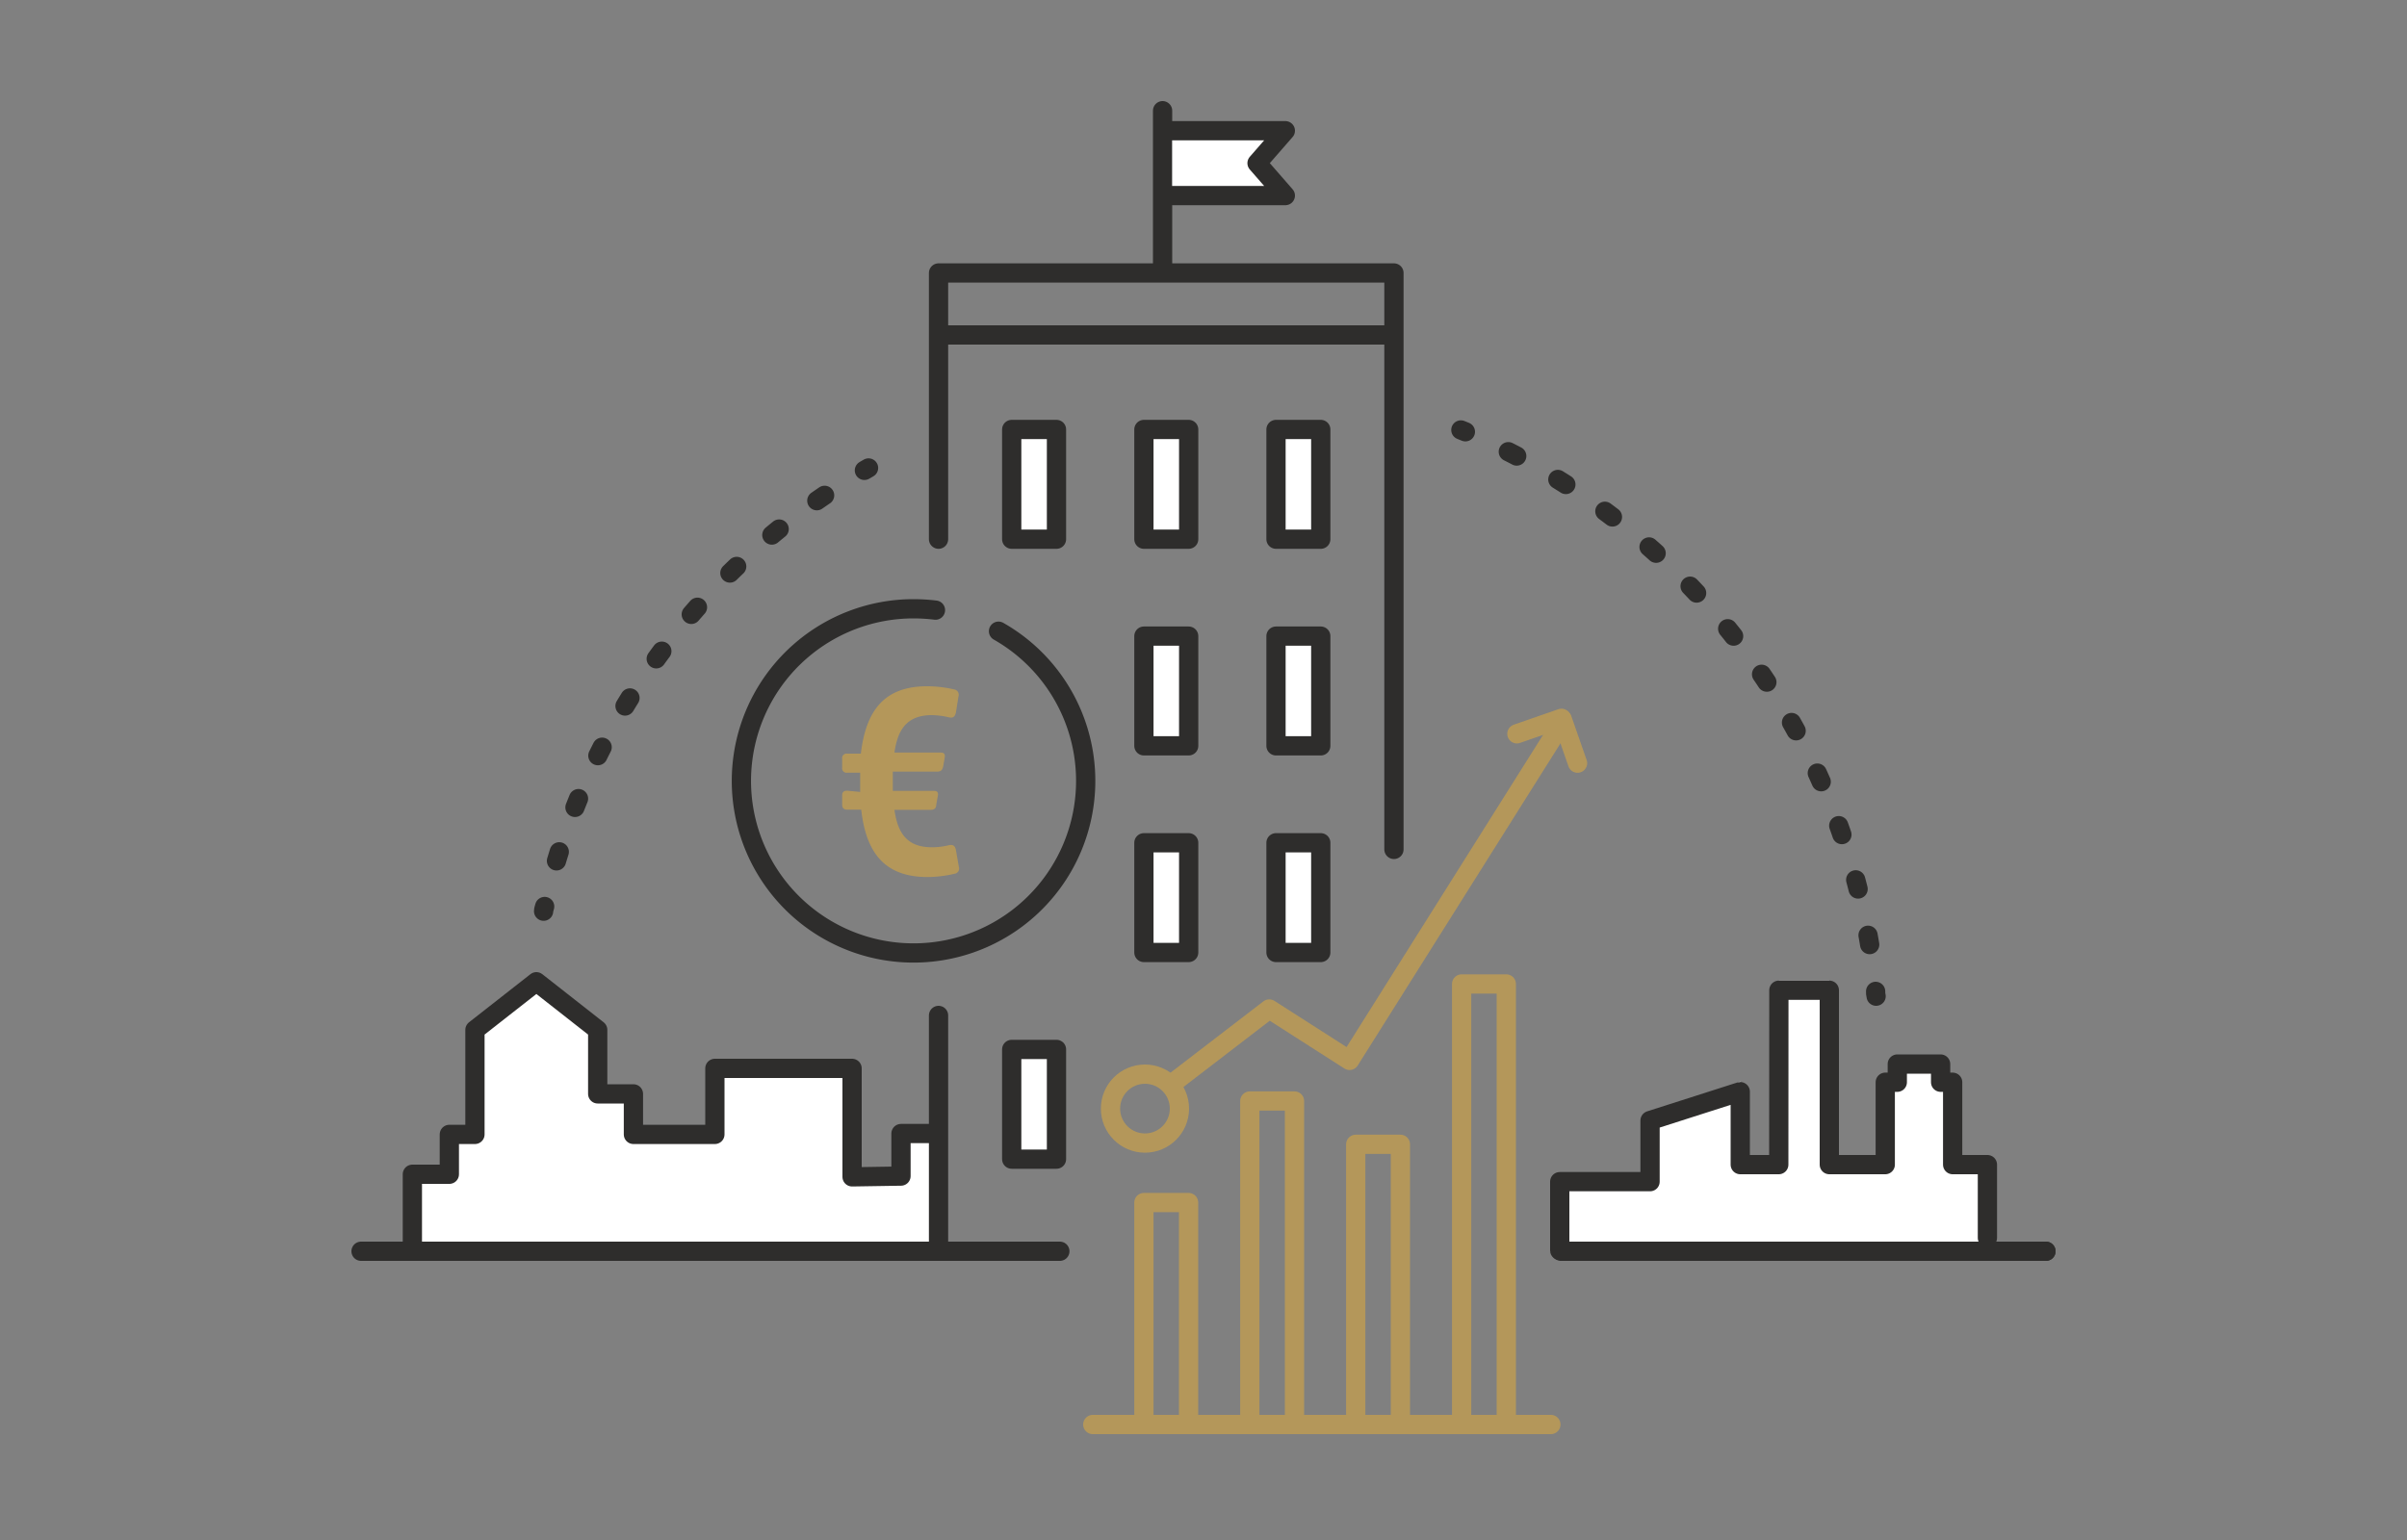 <svg id="Ebene_1" data-name="Ebene 1" xmlns="http://www.w3.org/2000/svg" viewBox="0 0 250 160"><rect x="0" y="0" width="250" height="160" fill="#808080" stroke="none"/><defs><style>.cls-1,.cls-4{fill:#fff;}.cls-2,.cls-3,.cls-6,.cls-7{fill:none;}.cls-2,.cls-4,.cls-6,.cls-7{stroke:#2e2d2c;}.cls-2,.cls-3,.cls-4,.cls-6,.cls-7{stroke-linecap:round;stroke-linejoin:round;stroke-width:2px;}.cls-3{stroke:#b4975a;}.cls-5{fill:#b4975a;}.cls-6{stroke-dasharray:0.98 4.92;}.cls-7{stroke-dasharray:0.98 4.9;}</style></defs><title>EMP_Illu_Zielgruppenseite_250x160_Bank</title><polyline class="cls-1" points="75.38 129.19 74.25 117.86 65.79 117.86 65.79 113.65 62.08 113.65 62.08 107 55.71 102 49.33 107 49.33 114.01 49.33 117.86 46.67 117.86 46.67 122 42.83 122 42.83 129.25"/><polygon class="cls-1" points="74.33 111.17 88.08 111.17 88.83 122.25 93.83 122.33 94.08 117.83 97.08 118 97.08 129.5 73.42 129.5 74.33 111.17"/><polyline class="cls-2" points="42.83 129.25 42.83 122 46.67 122 46.67 117.86 49.33 117.86 49.33 114.01 49.33 107 55.71 102 62.08 107 62.08 113.65 65.79 113.65 65.79 117.86 74.25 117.86 74.25 111 88.5 111 88.5 122.27 93.58 122.19 93.58 117.77 97.08 117.77"/><polygon class="cls-1" points="202.81 121 202.81 112.44 201.56 112.44 201.56 110.55 197.06 110.55 197.06 112.44 195.81 112.44 195.81 121 190 121 190 101.88 184.76 101.88 184.75 121 180.75 121 180.75 112.36 171.08 117 171.25 120.08 171.67 121.42 171.04 122.83 168.63 122.79 161.21 123.42 161 130.08 168 129.17 206.42 129.67 206.42 121 202.81 121"/><polyline class="cls-2" points="206.42 128.61 206.42 121 202.81 121 202.81 112.44 201.56 112.44 201.56 110.55 197.06 110.55 197.06 112.44 195.81 112.44 195.81 121 190 121 190 102.88 184.76 102.88 184.75 121 180.75 121 180.75 113.42 171.38 116.42 171.38 122.77 162 122.77 162 129.92"/><line class="cls-2" x1="110.08" y1="130" x2="37.5" y2="130"/><line class="cls-3" x1="161.08" y1="148" x2="113.5" y2="148"/><line class="cls-2" x1="212.5" y1="130" x2="171.13" y2="130"/><polyline class="cls-2" points="97.48 56.02 97.48 28.36 144.78 28.36 144.78 88.25"/><line class="cls-2" x1="97.48" y1="105.5" x2="97.48" y2="129.5"/><line class="cls-2" x1="97.69" y1="34.8" x2="144.09" y2="34.8"/><rect class="cls-4" x="105.08" y="44.62" width="4.65" height="11.4"/><rect class="cls-4" x="132.53" y="44.62" width="4.65" height="11.4"/><rect class="cls-4" x="132.53" y="66.09" width="4.65" height="11.4"/><rect class="cls-4" x="118.81" y="66.09" width="4.65" height="11.4"/><rect class="cls-4" x="118.81" y="87.56" width="4.65" height="11.4"/><rect class="cls-4" x="132.53" y="87.56" width="4.65" height="11.4"/><rect class="cls-4" x="118.81" y="44.62" width="4.65" height="11.4"/><rect class="cls-4" x="105.08" y="109.03" width="4.65" height="11.4"/><line class="cls-2" x1="162.13" y1="130" x2="212.5" y2="130"/><path class="cls-2" d="M103.71,65.58a17.88,17.88,0,1,1-8.83-2.33,19.12,19.12,0,0,1,2.28.14"/><path class="cls-5" d="M89.34,82.28c0-.36,0-.69,0-1s0-.69,0-1H88a.46.46,0,0,1-.53-.53v-.92a.46.46,0,0,1,.53-.53h1.41c.53-4.47,2.42-7,6.89-7a12.59,12.59,0,0,1,2.81.33.56.56,0,0,1,.44.73L99.29,74c-.08.42-.28.64-.72.53a8.31,8.31,0,0,0-1.78-.23c-2.64,0-3.56,1.56-3.89,3.89h4.81c.36,0,.47.17.41.53l-.16.92c-.09.36-.23.53-.62.53H92.73c0,.33,0,.66,0,1s0,.7,0,1H97c.36,0,.47.17.41.5l-.17.94c0,.37-.22.53-.58.53H92.9c.33,2.34,1.25,3.89,3.89,3.89a7.27,7.27,0,0,0,1.78-.22c.44-.08.64.08.72.53l.3,1.72a.55.55,0,0,1-.44.72,12.48,12.48,0,0,1-2.81.34c-4.47,0-6.39-2.53-6.89-7H88c-.36,0-.53-.16-.53-.53v-.94c0-.36.17-.5.53-.5Z"/><polyline class="cls-3" points="118.81 146.96 118.81 124.94 123.45 124.94 123.45 146.96"/><polyline class="cls-3" points="129.81 146.96 129.81 114.39 134.45 114.39 134.45 146.96"/><polyline class="cls-3" points="140.81 146.96 140.81 118.89 145.45 118.89 145.45 146.96"/><polyline class="cls-3" points="151.81 146.96 151.81 102.23 156.45 102.23 156.45 146.96"/><polyline class="cls-3" points="122 112.38 131.83 104.83 140.17 110.17 161.67 76"/><line class="cls-3" x1="162.26" y1="74.73" x2="163.85" y2="79.29"/><line class="cls-3" x1="162.18" y1="74.63" x2="157.55" y2="76.24"/><circle class="cls-3" cx="118.92" cy="115.18" r="3.58"/><line class="cls-2" x1="120.75" y1="28" x2="120.75" y2="11.5"/><polyline class="cls-4" points="121.75 13.58 127.26 13.58 133.5 13.58 130.56 16.95 133.5 20.32 127.26 20.32 121.75 20.32"/><path class="cls-2" d="M151.73,44.67l.47.19"/><path class="cls-6" d="M156.66,46.93a70.18,70.18,0,0,1,37.89,53.66"/><path class="cls-2" d="M194.81,103c0,.17,0,.33.05.5"/><path class="cls-2" d="M56.46,94.67c0-.16.07-.32.11-.49"/><path class="cls-7" d="M57.8,89.44A70.29,70.29,0,0,1,87.69,50.13"/><path class="cls-2" d="M89.78,48.87l.43-.25"/></svg>